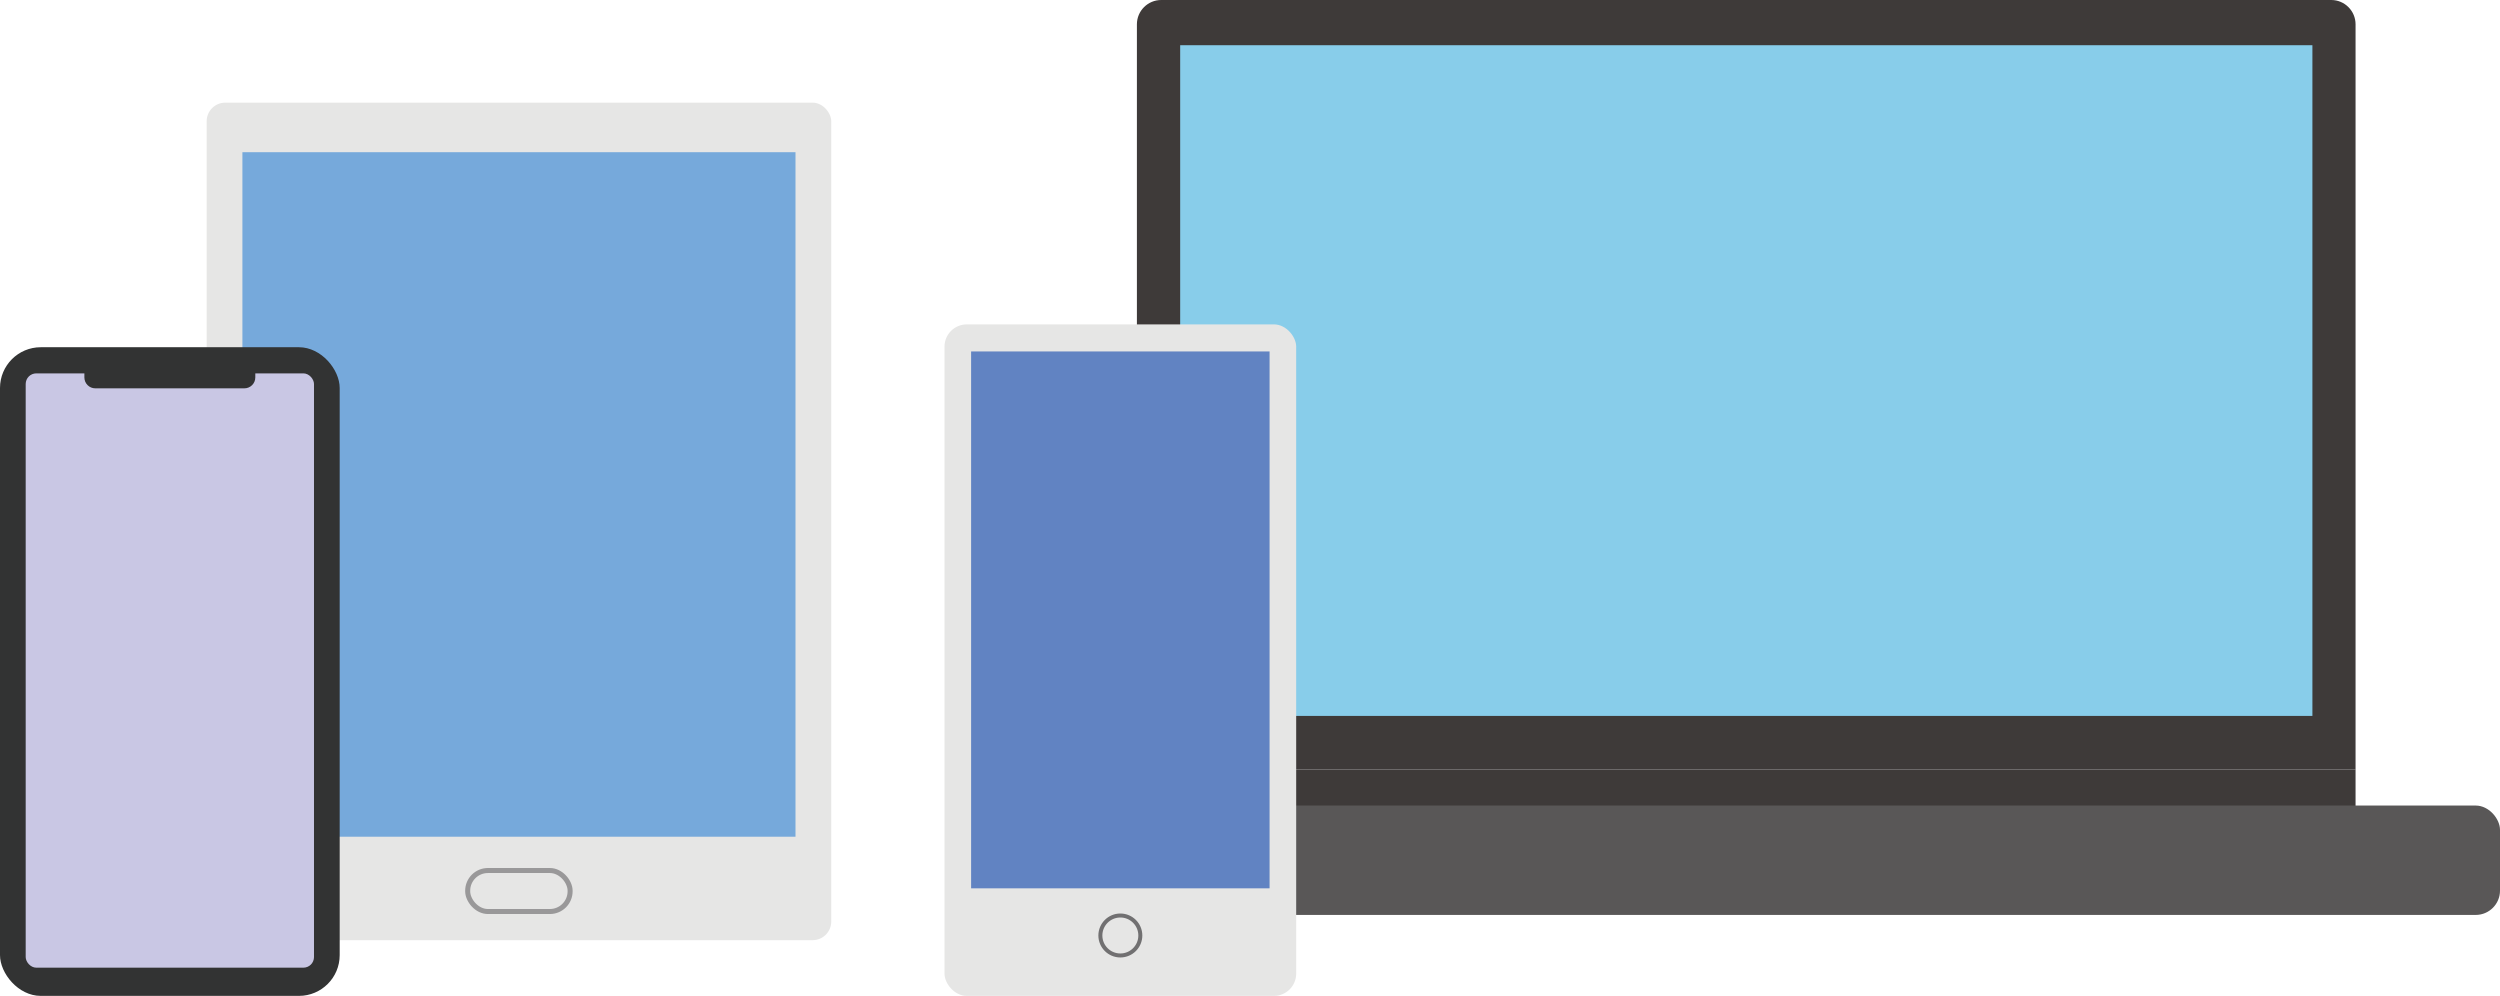 <?xml version="1.0" encoding="UTF-8"?>
<svg id="_レイヤー_1" data-name="レイヤー 1" xmlns="http://www.w3.org/2000/svg" viewBox="0 0 218.95 87.22">
  <defs>
    <style>
      .cls-1 {
        fill: #6183c2;
      }

      .cls-2 {
        fill: #c9c7e4;
      }

      .cls-3 {
        fill: #323333;
      }

      .cls-4 {
        fill: #88cdea;
      }

      .cls-5 {
        stroke: #717071;
        stroke-width: .35px;
      }

      .cls-5, .cls-6 {
        fill: none;
        stroke-miterlimit: 10;
      }

      .cls-7 {
        fill: #3e3a39;
      }

      .cls-8 {
        fill: #595757;
      }

      .cls-6 {
        stroke: #999899;
        stroke-width: .44px;
      }

      .cls-9 {
        fill: #e6e6e5;
      }

      .cls-10 {
        fill: #76a9db;
      }
    </style>
  </defs>
  <g>
    <path class="cls-7" d="M206.3,2.13c0-1.17-.95-2.13-2.13-2.13H101.7c-1.17,0-2.13,.95-2.13,2.13V67.4h106.73V2.13Z"/>
    <path class="cls-7" d="M99.57,67.4v5.46c0,1.17,.95,2.13,2.13,2.13h102.47c1.17,0,2.13-.95,2.13-2.13v-5.46H99.57Z"/>
    <rect class="cls-8" x="86.93" y="70.55" width="132.02" height="9.58" rx="2.13" ry="2.13"/>
    <rect class="cls-4" x="103.36" y="3.96" width="99.16" height="58.74"/>
  </g>
  <g>
    <rect class="cls-9" x="18.1" y="8.99" width="54.7" height="73.35" rx="1.63" ry="1.63"/>
    <rect class="cls-10" x="21.23" y="13.33" width="48.44" height="59.95"/>
    <rect class="cls-6" x="40.96" y="76.24" width="8.97" height="3.59" rx="1.77" ry="1.77"/>
  </g>
  <g>
    <rect class="cls-9" x="82.72" y="28.41" width="30.8" height="58.81" rx="1.95" ry="1.95"/>
    <rect class="cls-1" x="85.05" y="30.78" width="26.14" height="47.02"/>
    <circle class="cls-5" cx="98.12" cy="81.93" r="1.75"/>
  </g>
  <g>
    <rect class="cls-3" y="30.41" width="29.75" height="56.81" rx="3.57" ry="3.57"/>
    <rect class="cls-2" x="2.25" y="32.7" width="25.25" height="52.05" rx=".93" ry=".93"/>
    <path class="cls-3" d="M7.39,31.26h14.97v1.8c0,.52-.43,.95-.95,.95H8.34c-.52,0-.95-.43-.95-.95v-1.8h0Z"/>
  </g>
</svg>